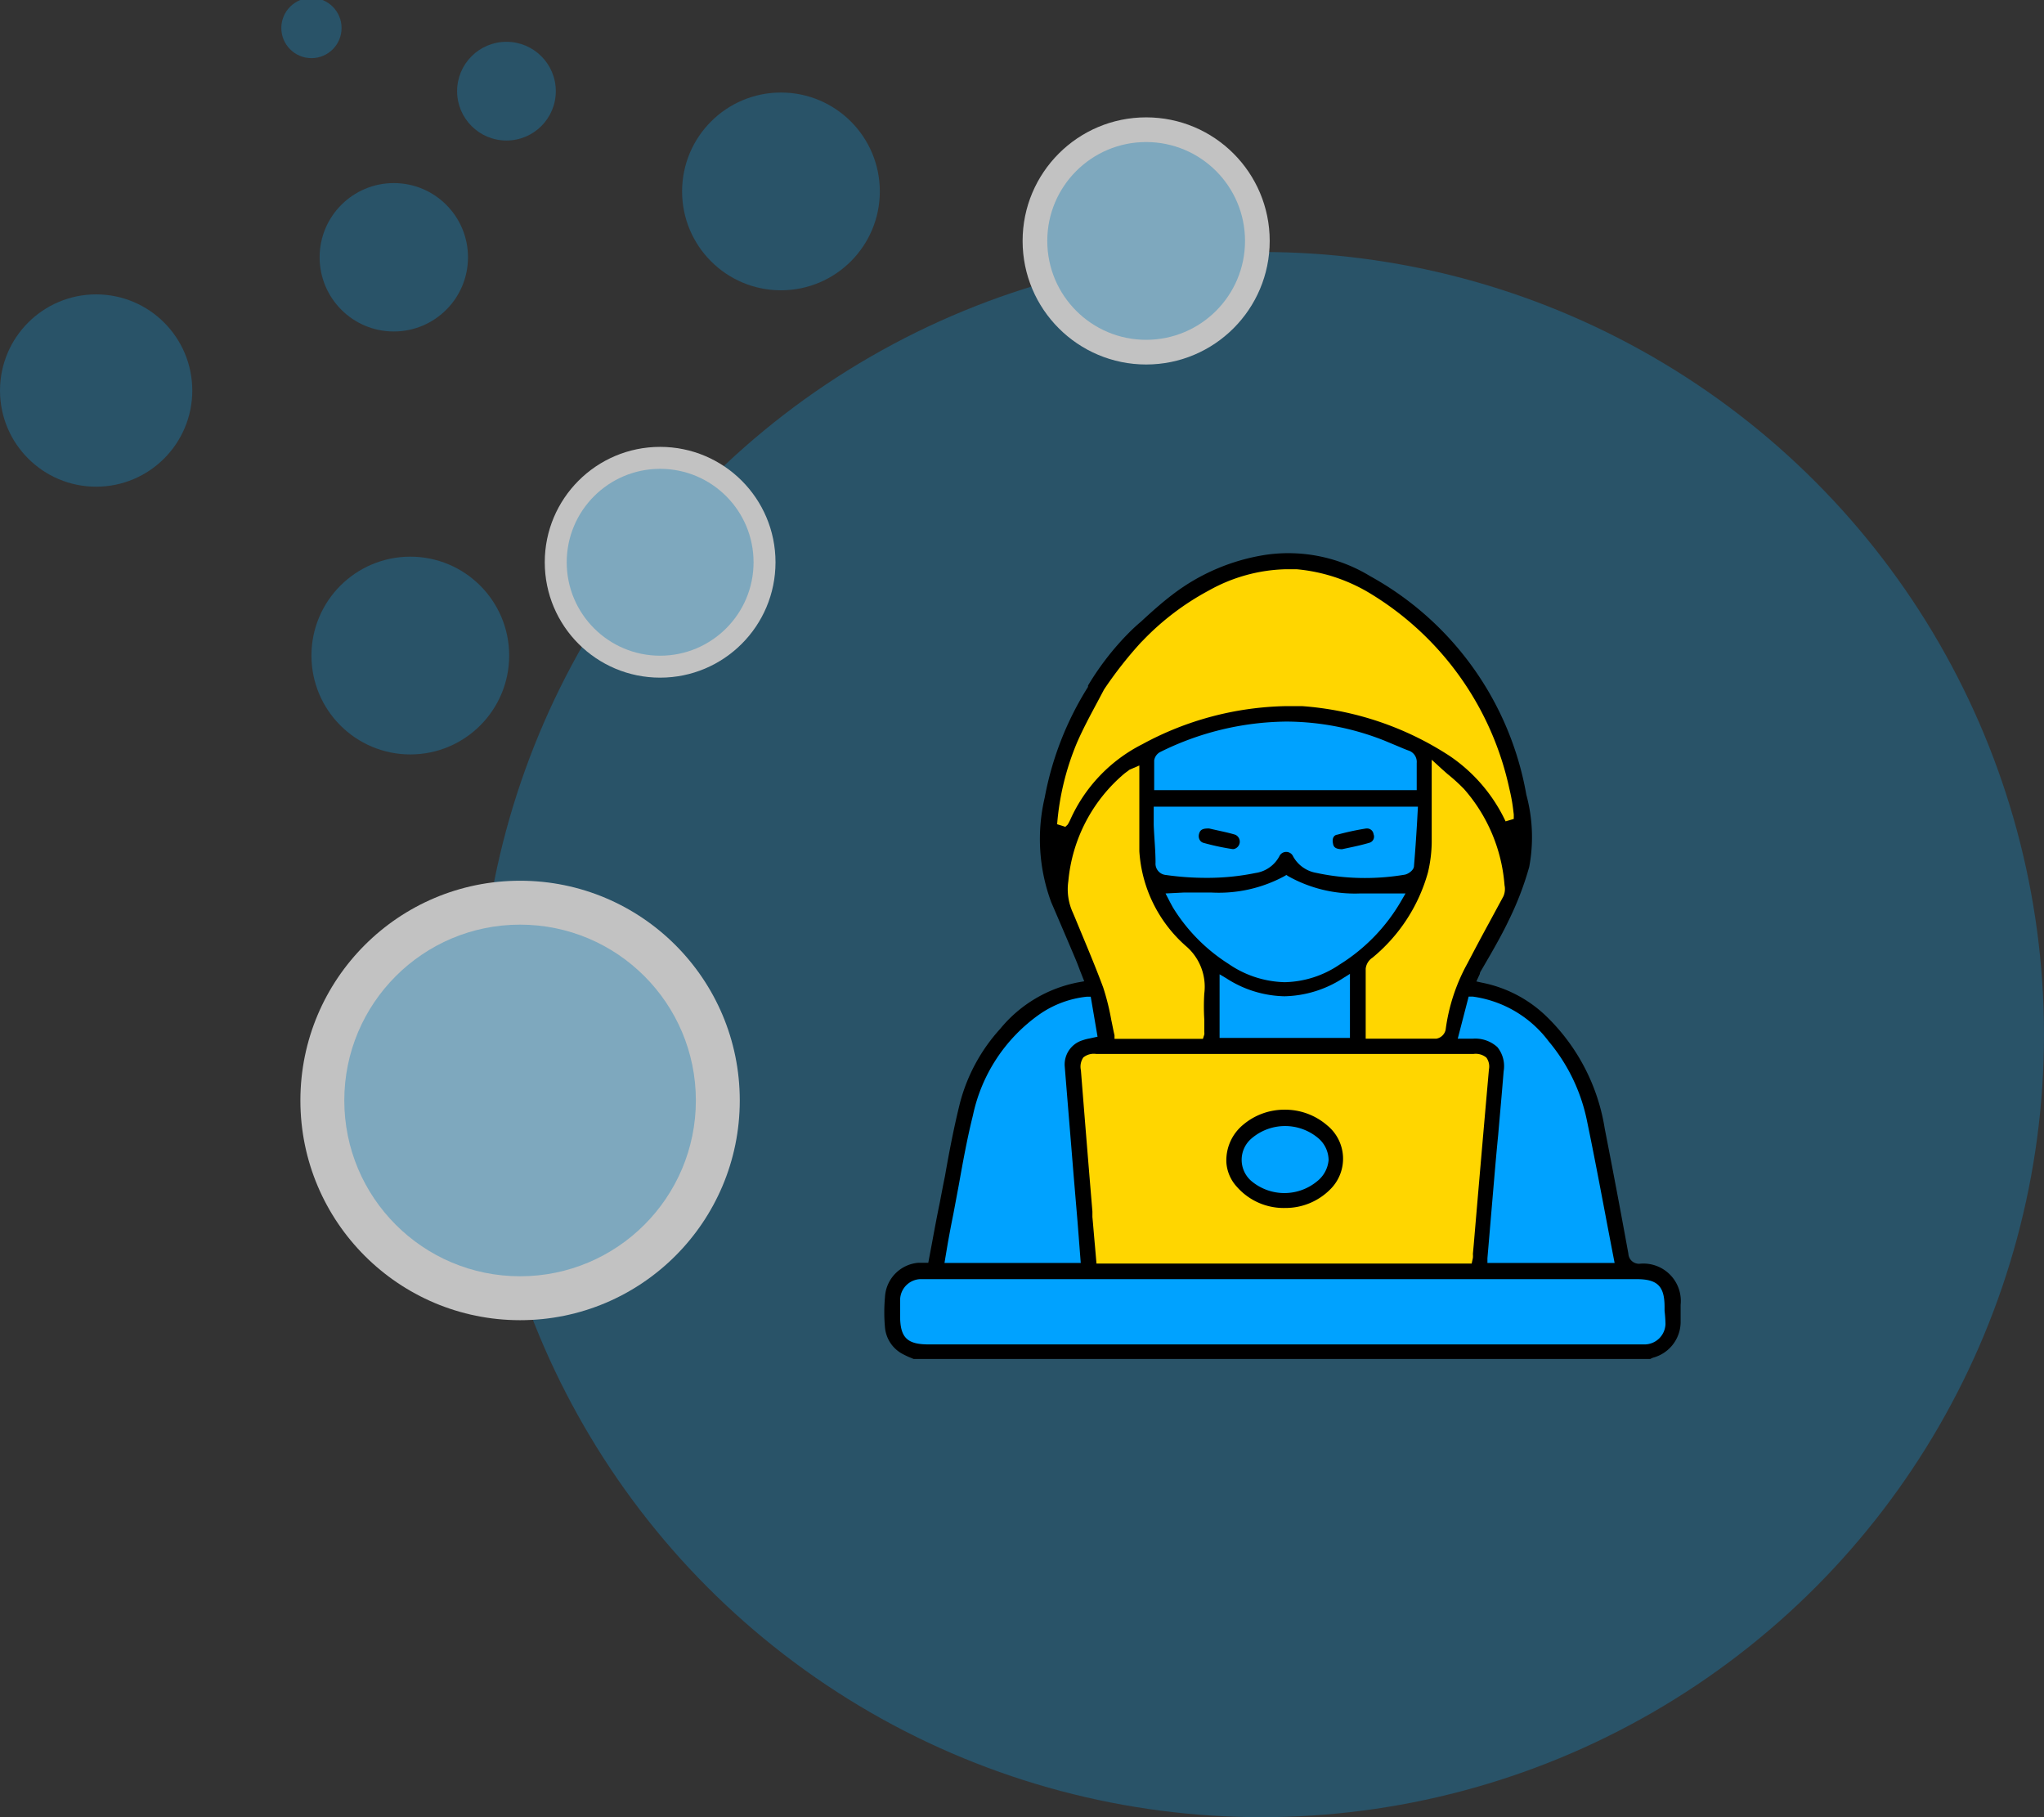 <svg xmlns="http://www.w3.org/2000/svg" id="Layer_1" data-name="Layer 1" viewBox="0 0 135 120"><rect x="0" y="0" width="135" height="120" fill="#333333" stroke="none"/><defs><style>.cls-1{opacity:0.7;}.cls-2{fill:#0ea4f0;isolation:isolate;opacity:0.4;}.cls-3{fill:#fff;}.cls-4{fill:#00a2ff;}.cls-5{fill:#ffd600;}</style></defs><g class="cls-1"><circle class="cls-2" cx="83.32" cy="68.32" r="51.68"></circle><circle class="cls-3" cx="34.35" cy="72.67" r="14.51"></circle><circle class="cls-2" cx="34.35" cy="72.67" r="11.61"></circle><circle class="cls-3" cx="43.6" cy="37.13" r="7.62"></circle><circle class="cls-2" cx="43.6" cy="37.13" r="6.17"></circle><circle class="cls-3" cx="75.7" cy="15.91" r="8.16"></circle><circle class="cls-2" cx="75.7" cy="15.91" r="6.53"></circle><circle class="cls-2" cx="51.58" cy="12.64" r="6.53"></circle><circle class="cls-2" cx="27.1" cy="43.29" r="6.53"></circle><circle class="cls-2" cx="6.35" cy="25.79" r="6.35"></circle><circle class="cls-2" cx="26.01" cy="16.99" r="4.9"></circle><circle class="cls-2" cx="33.45" cy="6.02" r="3.26"></circle><circle class="cls-2" cx="20.57" cy="1.85" r="1.99"></circle></g><path d="M111,86.17a2.47,2.47,0,0,0-2.67-2.72.7.7,0,0,1-.78-.66q-.75-4.12-1.56-8.25a13.18,13.18,0,0,0-3.8-7.37,8.46,8.46,0,0,0-4.32-2.28l-.36-.08.23-.5c0-.11.09-.21.14-.31l.58-1c.41-.72.83-1.47,1.19-2.23A20.46,20.46,0,0,0,101,57.25a10.68,10.68,0,0,0-.19-4.77A20.53,20.53,0,0,0,90.5,38.05a10.39,10.39,0,0,0-6.85-1.42,13.49,13.49,0,0,0-6.23,2.65c-.71.54-1.39,1.15-2.06,1.77h0a11.89,11.89,0,0,0-.91.85l-.07.07s0,0,0,0a18.34,18.34,0,0,0-2.52,3.3l0,.09A20.86,20.86,0,0,0,69,52.67a12,12,0,0,0,.43,6.91c.27.62,1.33,3.1,1.59,3.72.11.26.21.52.31.79l.28.71-.34.06a8.81,8.81,0,0,0-5.21,3.08,11.66,11.66,0,0,0-2.65,4.87c-.4,1.6-.72,3.26-1,4.87-.12.58-.23,1.16-.34,1.74-.18.86-.34,1.72-.5,2.59l-.26,1.38-.39,0-.27,0a2.4,2.4,0,0,0-2.2,2.27,11.09,11.09,0,0,0,0,2,2.21,2.21,0,0,0,1.26,1.8,4.69,4.69,0,0,0,.46.21l.17.07H109a1.21,1.21,0,0,1,.2-.09A2.45,2.45,0,0,0,111,87.36c0-.3,0-.6,0-.91Z"></path><path class="cls-4" d="M102.28,68.76a11.84,11.84,0,0,1,2.52,5.18c.44,2.11.85,4.28,1.25,6.38.17.91.59,3.08.59,3.08h-8.4l0-.31.49-5.75c.07-.8.14-1.59.22-2.39.12-1.4.25-2.8.36-4.2a2,2,0,0,0-.41-1.6,2.17,2.17,0,0,0-1.62-.56h-1L97,65.81l.26,0A7.54,7.54,0,0,1,102.28,68.76Z"></path><path class="cls-5" d="M88.3,83.44H72.42l-.1-1.15c-.06-.65-.11-1.29-.17-1.93l0-.36q-.39-4.66-.76-9.33a1.08,1.08,0,0,1,.16-.84,1.1,1.1,0,0,1,.86-.23H97.31a1.1,1.1,0,0,1,.86.24,1,1,0,0,1,.17.78q-.51,5.76-1,11.53l-.06.66a1.38,1.38,0,0,1,0,.26l-.08.37Z"></path><path class="cls-4" d="M93.57,52.18H76.23v-.74c0-.42,0-.82,0-1.22a.75.75,0,0,1,.42-.57,19.08,19.08,0,0,1,8.33-2,17.71,17.71,0,0,1,6.44,1.25l.79.33c.27.11.53.23.81.33a.79.79,0,0,1,.55.83c0,.35,0,.69,0,1Z"></path><path class="cls-4" d="M93.65,53.27l-.06,1.09c-.06,1-.12,1.88-.2,2.82,0,.29-.39.54-.61.58a15.65,15.65,0,0,1-2.63.22,15.18,15.18,0,0,1-3.22-.34,2.16,2.16,0,0,1-1.52-1.08.5.5,0,0,0-.92,0,2.13,2.13,0,0,1-1.57,1.09,15.83,15.83,0,0,1-3.24.32A18.82,18.82,0,0,1,77,57.78a.75.75,0,0,1-.68-.81c0-.82-.09-1.65-.12-2.5l0-1.2Z"></path><path class="cls-4" d="M78.18,58.94c.61,0,1.22,0,1.83,0a9.13,9.13,0,0,0,4.8-1.07l.15-.09.14.09A9,9,0,0,0,89.84,59c.63,0,1.26,0,1.9,0l1.09,0-.26.45a12.06,12.06,0,0,1-4.1,4.25,6.67,6.67,0,0,1-3.62,1.16,6.8,6.8,0,0,1-3.71-1.21,11.63,11.63,0,0,1-3.67-3.72l-.18-.33-.31-.6Z"></path><path class="cls-4" d="M80.55,64.34l.44.26a7.32,7.32,0,0,0,3.84,1.19,7.39,7.39,0,0,0,3.9-1.21l.43-.27v4.23H80.55Z"></path><path class="cls-5" d="M99.3,59.18l-1,1.85c-.47.86-.93,1.73-1.38,2.59A12.33,12.33,0,0,0,95.48,68a.76.76,0,0,1-.61.59c-.84,0-1.69,0-2.54,0H90.2V67.26c0-1.12,0-2.2,0-3.29a1,1,0,0,1,.45-.73,11.16,11.16,0,0,0,3.66-5.62,9,9,0,0,0,.25-2c0-1,0-1.9,0-2.85v-1.3c0-.11,0-.22,0-.38l0-.92.45.41c.2.19.4.36.59.53a12.06,12.06,0,0,1,1.1,1,10.87,10.87,0,0,1,2.67,6.35A1.21,1.21,0,0,1,99.3,59.18Z"></path><path class="cls-5" d="M70.36,54.6l-.54-.17A17.49,17.49,0,0,1,71.15,49c.4-.91.88-1.8,1.34-2.66l.43-.81a26.41,26.41,0,0,1,2.44-3.11l.15-.15A17.4,17.4,0,0,1,79.83,39a10.92,10.92,0,0,1,5.11-1.41l.69,0a11.34,11.34,0,0,1,5,1.68,20,20,0,0,1,9.06,12.82c.08.33.15.67.2,1s.06.46.09.69l0,.3-.54.16a10.72,10.72,0,0,0-3.71-4.33A20.53,20.53,0,0,0,86,46.63c-.36,0-.71,0-1.07,0a20.63,20.63,0,0,0-9.49,2.52,10.31,10.31,0,0,0-4.76,5,3.1,3.1,0,0,1-.16.3Z"></path><path class="cls-5" d="M71,60.6l-.14-.33a3.7,3.7,0,0,1-.3-2.08,10.54,10.54,0,0,1,3.72-7.12l.32-.24.16-.07.49-.21v1c0,.48,0,1,0,1.45,0,1.05,0,2.15,0,3.21a9.1,9.1,0,0,0,3.06,6.25,3.53,3.53,0,0,1,1.23,3.15,14.07,14.07,0,0,0,0,1.72c0,.28,0,.55,0,.82a.65.65,0,0,1,0,.17l-.09.28H73.61l0-.23c-.08-.34-.14-.68-.21-1a16,16,0,0,0-.54-2.17C72.27,63.62,71.61,62.08,71,60.6Z"></path><path class="cls-4" d="M62.59,82.15c.12-.68.25-1.36.38-2l.36-1.92c.27-1.51.55-3.06.93-4.58A10.92,10.92,0,0,1,68.63,67a6.7,6.7,0,0,1,3.14-1.18l.27,0,.45,2.64-.55.12a2.58,2.58,0,0,0-.42.11,1.67,1.67,0,0,0-1.2,1.7c.19,2.37.39,4.74.58,7.11l.27,3.2.21,2.7h-9Z"></path><path class="cls-4" d="M110,87.43a1.39,1.39,0,0,1-1.33,1.35H61.33c-1.42,0-1.88-.45-1.88-1.88v-.26c0-.27,0-.54,0-.81a1.39,1.39,0,0,1,1.31-1.36h47.33c1.38,0,1.85.46,1.85,1.84v.26A8.42,8.42,0,0,1,110,87.43Z"></path><path d="M84.84,73.28a4.21,4.21,0,0,0-2.74,1A3.05,3.05,0,0,0,81,76.79a2.63,2.63,0,0,0,.69,1.58,4.11,4.11,0,0,0,3.19,1.4,4.16,4.16,0,0,0,3-1.25,2.84,2.84,0,0,0-.23-4.21A4.24,4.24,0,0,0,84.84,73.28Z"></path><path class="cls-4" d="M87,78a3.39,3.39,0,0,1-4.34,0,1.85,1.85,0,0,1,0-2.82,3.4,3.4,0,0,1,4.43,0,1.92,1.92,0,0,1,.66,1.43A2,2,0,0,1,87,78Z"></path><path d="M88.63,56.08l.47-.1c.43-.09.88-.19,1.32-.32a.42.42,0,0,0,.3-.57.43.43,0,0,0-.4-.38h-.09a18,18,0,0,0-1.91.41c-.09,0-.38.11-.28.58C88.07,55.89,88.15,56.07,88.63,56.08Z"></path><path d="M79.49,55.66a16.13,16.13,0,0,0,1.91.41h.08a.5.5,0,0,0,.1-.95c-.43-.13-.88-.22-1.28-.31l-.44-.1h-.08c-.42,0-.53.14-.59.37S79.23,55.59,79.49,55.66Z"></path></svg>